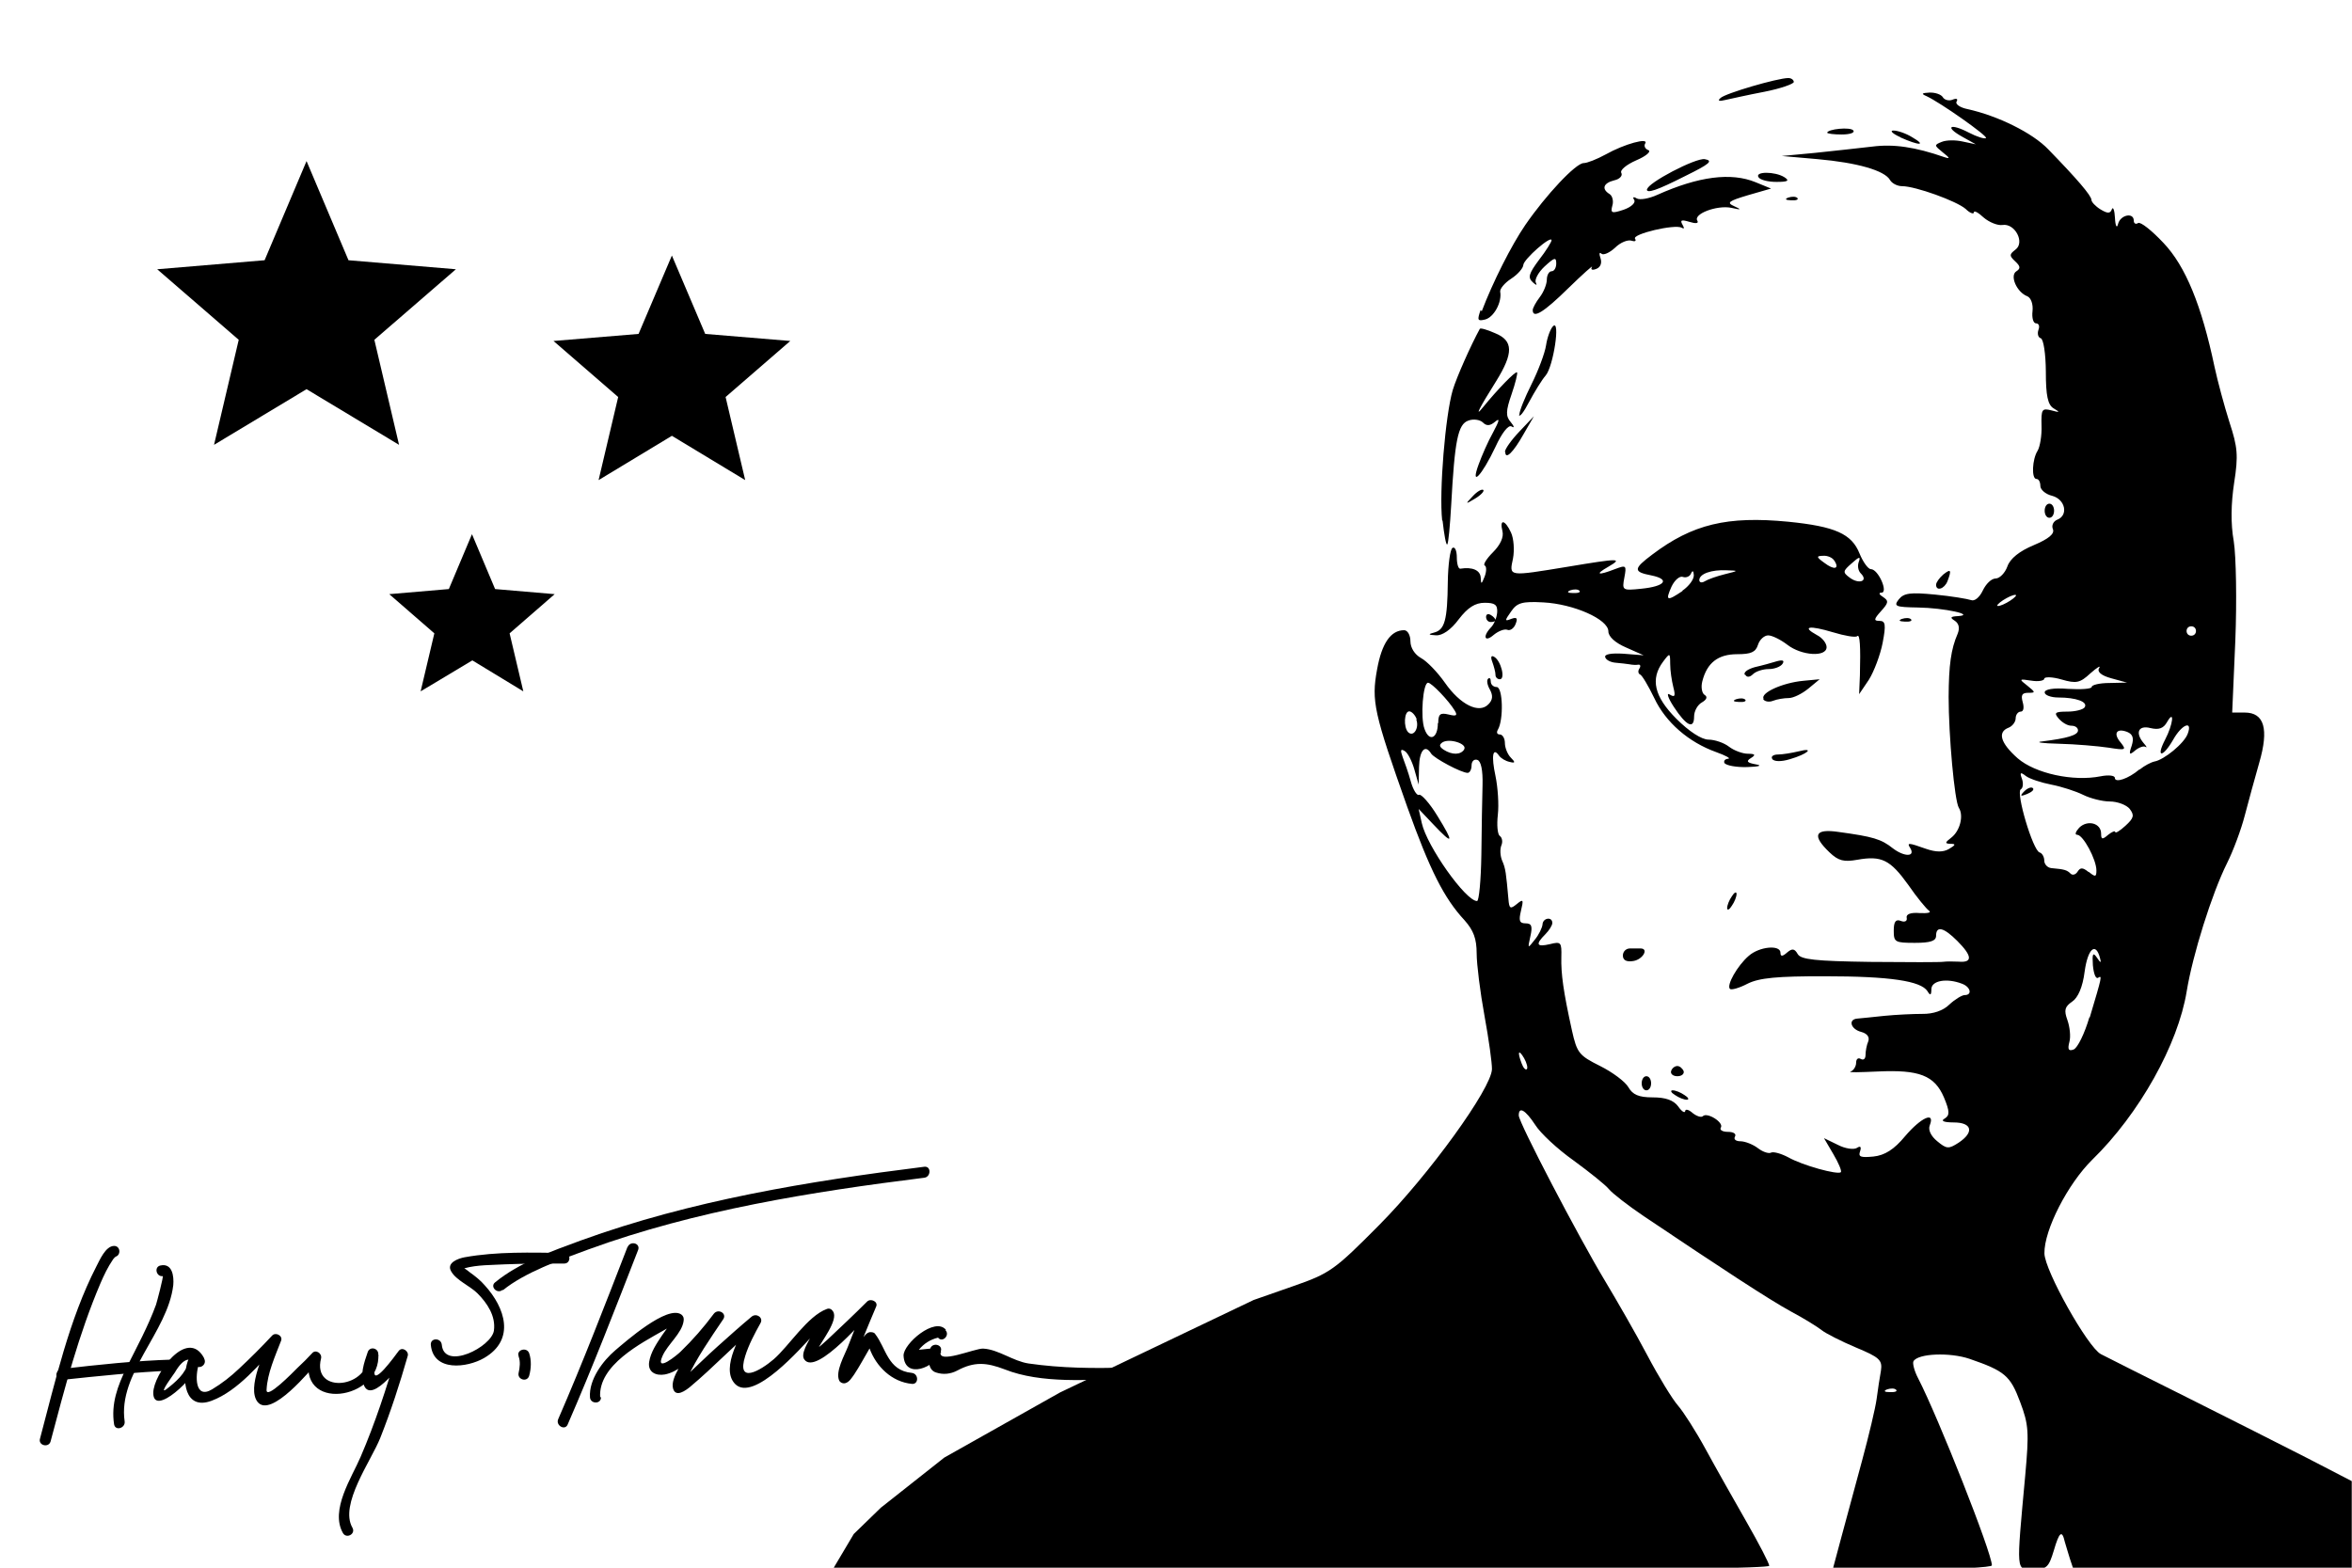 <?xml version="1.0" encoding="UTF-8"?>
<svg width="1020" height="680" version="1.1" viewBox="-3 -2 6 4" xmlns="http://www.w3.org/2000/svg" zoomAndPan="magnify">
 <path d="m-0.879 2.01 0.057-0.096 0.069-0.067 0.162-0.128 0.295-0.166 0.494-0.236 0.1-0.035c0.095-0.033 0.106-0.041 0.221-0.157 0.126-0.127 0.286-0.348 0.287-0.397 3.804e-4 -0.015-0.008-0.076-0.019-0.136-0.011-0.06-0.02-0.132-0.02-0.159-2.859e-5 -0.038-0.008-0.059-0.031-0.085-0.052-0.056-0.088-0.127-0.146-0.289-0.085-0.24-0.092-0.27-0.077-0.351 0.012-0.067 0.035-0.1 0.069-0.1 0.009 0 0.016 0.013 0.016 0.028 0 0.017 0.011 0.034 0.027 0.043 0.015 0.008 0.042 0.036 0.061 0.063 0.039 0.056 0.087 0.08 0.111 0.055 0.011-0.011 0.012-0.022 0.004-0.037-0.007-0.012-0.009-0.024-0.005-0.028 0.004-0.004 0.007-8.0371e-4 0.007 0.007 0 0.008 0.007 0.014 0.015 0.014 0.016 0 0.018 0.084 0.003 0.109-0.004 0.007-0.002 0.012 0.005 0.012s0.013 0.01 0.013 0.022 0.007 0.029 0.015 0.037c0.012 0.012 0.012 0.015-0.003 0.011-0.01-0.002-0.022-0.009-0.027-0.016-0.016-0.023-0.02 9.5075e-4 -0.009 0.052 0.006 0.029 0.009 0.073 0.006 0.099-0.003 0.026-7.704e-4 0.05 0.005 0.054 0.006 0.004 0.008 0.015 0.004 0.024-0.004 0.01-0.003 0.027 0.002 0.039 0.009 0.02 0.01 0.032 0.016 0.098 0.002 0.025 0.005 0.026 0.021 0.013 0.017-0.014 0.018-0.012 0.011 0.017-0.006 0.025-0.004 0.032 0.012 0.032 0.015 0 0.018 0.007 0.012 0.033-0.007 0.032-0.007 0.032 0.011 0.009 0.011-0.013 0.019-0.031 0.02-0.039 4.374e-4 -0.017 0.025-0.021 0.025-0.004 0 0.006-0.008 0.019-0.018 0.029-0.026 0.026-0.022 0.033 0.012 0.025 0.028-0.007 0.03-0.005 0.029 0.033-0.001 0.043 0.005 0.087 0.027 0.187 0.013 0.058 0.018 0.064 0.072 0.091 0.032 0.016 0.064 0.04 0.072 0.054 0.011 0.019 0.026 0.026 0.062 0.026 0.033 0 0.053 0.007 0.065 0.023 0.009 0.013 0.017 0.018 0.018 0.012 2.14e-4 -0.006 0.009-0.004 0.019 0.005 0.01 0.008 0.022 0.012 0.026 0.008 0.011-0.011 0.054 0.016 0.046 0.029-0.004 0.006 0.004 0.011 0.018 0.011 0.014 0 0.022 0.005 0.018 0.012-0.004 0.007 0.002 0.012 0.014 0.012 0.012 2.094e-4 0.032 0.008 0.045 0.018 0.013 0.01 0.028 0.014 0.033 0.011 0.006-0.003 0.025 0.002 0.044 0.012 0.037 0.021 0.126 0.045 0.134 0.038 0.003-0.003-0.006-0.024-0.019-0.046l-0.024-0.041 0.035 0.017c0.019 0.01 0.041 0.013 0.049 0.008 0.009-0.006 0.012-0.003 0.008 0.009-0.005 0.014 0.002 0.016 0.034 0.013 0.029-0.003 0.053-0.018 0.081-0.052 0.041-0.048 0.077-0.064 0.063-0.028-0.005 0.012 0.003 0.028 0.019 0.041 0.024 0.02 0.029 0.02 0.054 0.004 0.041-0.027 0.035-0.052-0.012-0.052-0.026-1.189e-4 -0.034-0.004-0.023-0.01 0.013-0.008 0.013-0.018-0.002-0.054-0.024-0.056-0.063-0.071-0.169-0.066-0.046 0.002-0.077 0.003-0.069 2.37e-5 0.007-0.002 0.014-0.013 0.014-0.022 0-0.01 0.005-0.014 0.012-0.01 0.007 0.004 0.012-5.612e-4 0.012-0.01 0-0.01 0.003-0.026 0.007-0.035 0.004-0.011-0.003-0.02-0.018-0.024-0.027-0.007-0.034-0.032-0.01-0.034 0.008-5.2313e-4 0.04-0.004 0.069-0.007 0.03-0.003 0.074-0.005 0.097-0.005 0.027 4.5178e-4 0.053-0.008 0.069-0.024 0.014-0.013 0.032-0.024 0.039-0.024 0.02 0 0.015-0.021-0.007-0.029-0.039-0.015-0.078-0.008-0.078 0.014-1.378e-4 0.016-0.003 0.017-0.01 0.005-0.017-0.026-0.095-0.038-0.262-0.038-0.121-2.1877e-4 -0.167 0.004-0.197 0.019-0.021 0.011-0.042 0.017-0.045 0.013-0.009-0.009 0.019-0.059 0.048-0.084 0.027-0.024 0.081-0.029 0.081-0.008 0 0.01 0.005 0.01 0.017-6.6579e-4 0.013-0.011 0.019-0.01 0.027 0.004 0.008 0.014 0.045 0.018 0.185 0.02 0.096 0.001 0.181 0.001 0.187-3.1863e-4 0.007-0.001 0.024-0.001 0.039-2.7108e-4 0.036 0.003 0.034-0.015-0.004-0.053-0.035-0.035-0.054-0.039-0.054-0.013 0 0.013-0.014 0.018-0.054 0.018-0.051 0-0.054-0.002-0.054-0.031 0-0.023 0.005-0.03 0.018-0.025 0.01 0.004 0.017 7.086e-4 0.015-0.008-0.002-0.009 0.01-0.014 0.033-0.012 0.02 0.001 0.031-0.001 0.024-0.006-0.007-0.005-0.031-0.034-0.053-0.066-0.046-0.064-0.068-0.075-0.13-0.064-0.034 0.006-0.048 0.003-0.071-0.019-0.045-0.043-0.038-0.061 0.023-0.052 0.088 0.012 0.109 0.018 0.139 0.042 0.029 0.022 0.058 0.022 0.044-0.001-0.009-0.014-0.005-0.014 0.04 0.002 0.026 0.009 0.044 0.009 0.059 3.7095e-4 0.017-0.01 0.018-0.013 0.004-0.013-0.015-6.3251e-4 -0.015-0.003 0.002-0.016 0.022-0.017 0.032-0.056 0.019-0.076-0.011-0.018-0.026-0.184-0.026-0.283 4.137e-4 -0.081 0.006-0.122 0.023-0.161 0.006-0.015 0.003-0.026-0.007-0.033-0.013-0.008-0.012-0.011 0.007-0.012 0.048-0.003-0.034-0.021-0.101-0.022-0.058-0.001-0.063-0.003-0.049-0.021 0.013-0.016 0.03-0.018 0.092-0.012 0.042 0.004 0.083 0.011 0.092 0.014 0.009 0.004 0.022-0.007 0.03-0.024 0.008-0.017 0.022-0.031 0.033-0.031 0.01 0 0.024-0.014 0.03-0.031 0.007-0.02 0.031-0.039 0.067-0.054 0.038-0.016 0.054-0.029 0.049-0.041-0.004-0.009 0.001-0.02 0.011-0.024 0.029-0.011 0.021-0.052-0.013-0.061-0.017-0.004-0.03-0.016-0.03-0.025 0-0.01-0.004-0.018-0.01-0.018-0.013 0-0.011-0.05 0.003-0.072 0.006-0.01 0.011-0.039 0.01-0.064-0.001-0.042 0.001-0.045 0.025-0.039 0.022 0.006 0.023 0.005 0.006-0.005-0.015-0.009-0.02-0.032-0.02-0.094-2.568e-4 -0.045-0.006-0.083-0.013-0.085-0.007-0.002-0.009-0.012-0.006-0.021 0.004-0.01 0.001-0.017-0.006-0.017s-0.011-0.014-0.009-0.031c2e-3 -0.018-0.004-0.034-0.013-0.038-0.027-0.01-0.046-0.053-0.028-0.064 0.011-0.007 0.01-0.013-0.003-0.025-0.016-0.015-0.015-0.018 3.52e-4 -0.03 0.025-0.018-0.001-0.068-0.033-0.063-0.012 0.002-0.034-0.007-0.048-0.019-0.014-0.013-0.025-0.019-0.025-0.013 0 0.005-0.01 0.002-0.021-0.009-0.023-0.02-0.128-0.058-0.162-0.058-0.012 0-0.026-0.007-0.031-0.016-0.014-0.024-0.083-0.044-0.185-0.053l-0.091-0.008 0.085-0.008c0.047-0.005 0.112-0.012 0.146-0.016 0.054-0.007 0.109 8.407e-4 0.184 0.027 0.015 0.005 0.014 0.002-0.004-0.012-0.022-0.018-0.023-0.019-3e-3 -0.027 0.012-0.005 0.036-0.005 0.054-8.247e-4l0.033 0.007-0.034-0.019c-0.047-0.026-0.032-0.036 0.016-0.011 0.021 0.011 0.041 0.017 0.044 0.014 0.005-0.005-0.117-0.091-0.152-0.107-0.014-0.006-0.012-0.008 0.008-0.009 0.015-4.661e-4 0.03 0.005 0.034 0.012 0.004 0.007 0.016 0.01 0.025 0.006 0.01-0.004 0.014-0.002 0.01 0.005-0.004 0.006 0.008 0.015 0.027 0.019 0.078 0.017 0.167 0.061 0.207 0.103 0.072 0.074 0.11 0.118 0.11 0.129 0 0.005 0.01 0.016 0.023 0.024 0.018 0.011 0.025 0.011 0.029-1.188e-4 0.003-0.008 7e-3 0.002 0.008 0.022 0.001 0.021 0.005 0.028 0.008 0.015 0.006-0.023 0.04-0.03 0.04-0.008 0 0.007 0.005 0.01 0.011 0.006 0.006-0.004 0.035 0.019 0.065 0.051 0.056 0.059 0.097 0.159 0.13 0.316 0.008 0.037 0.025 0.1 0.038 0.141 0.021 0.064 0.023 0.085 0.012 0.155-0.008 0.053-0.009 0.104-9.54e-4 0.149 0.006 0.038 0.008 0.152 0.004 0.253l-0.008 0.184h0.032c0.05 0 0.062 0.042 0.037 0.128-0.011 0.039-0.028 0.1-0.037 0.135-0.009 0.035-0.029 0.089-0.045 0.121-0.039 0.078-0.088 0.235-0.103 0.327-0.022 0.136-0.121 0.313-0.241 0.43-0.062 0.061-0.123 0.179-0.122 0.239 7.181e-4 0.044 0.111 0.24 0.144 0.257 0.017 0.009 0.117 0.059 0.223 0.112 0.106 0.053 0.244 0.123 0.305 0.154l0.112 0.058v0.225h-0.71l-0.009-0.027c-0.005-0.015-0.01-0.034-0.013-0.043-0.007-0.031-0.014-0.026-0.028 0.022-0.013 0.043-0.018 0.048-0.053 0.048-0.044 0-0.043 0.012-0.02-0.239 0.01-0.111 9e-3 -0.13-0.013-0.188-0.025-0.067-0.039-0.079-0.129-0.11-0.05-0.017-0.131-0.014-0.143 0.006-0.003 0.005 0.002 0.025 0.012 0.044 0.051 0.099 0.188 0.445 0.188 0.477 0 0.005-0.092 0.01-0.203 0.01h-0.203l0.022-0.082c0.012-0.045 0.036-0.133 0.053-0.196 0.017-0.063 0.034-0.134 0.037-0.157 0.003-0.023 0.008-0.056 0.011-0.072 0.004-0.027-0.004-0.034-0.064-0.059-0.038-0.016-0.077-0.036-0.087-0.044-0.01-0.008-0.045-0.03-0.079-0.048-0.055-0.03-0.18-0.112-0.375-0.243-0.04-0.027-0.08-0.058-0.089-0.069-0.009-0.011-0.049-0.043-0.09-0.073-0.041-0.029-0.085-0.07-0.098-0.091-0.025-0.038-0.042-0.048-0.042-0.024 0 0.018 0.152 0.309 0.22 0.422 0.03 0.05 0.079 0.135 0.108 0.19 0.029 0.055 0.064 0.112 0.078 0.128 0.014 0.016 0.046 0.066 0.071 0.112 0.025 0.046 0.072 0.129 0.104 0.185 0.032 0.056 0.058 0.106 0.058 0.112s-0.296 0.01-0.658 0.01h-0.658zm2.716-0.464c-0.004-0.004-0.014-0.004-0.023-9.541e-4 -0.01 0.004-0.007 0.007 0.007 0.007 0.013 5.232e-4 0.02-0.002 0.016-0.006zm-0.949-0.846c-0.014-0.024-0.018-0.017-0.006 0.014 0.004 0.011 0.01 0.017 0.013 0.014s-1.142e-4 -0.016-0.007-0.028zm1.443-0.104c0.032-0.107 0.032-0.108 0.021-0.101-0.006 0.003-0.011-0.011-0.013-0.032-0.002-0.03 1.332e-4 -0.034 0.01-0.02 0.01 0.015 0.012 0.015 0.008 7.514e-4 -0.011-0.041-0.031-0.023-0.039 0.035-0.005 0.04-0.017 0.067-0.032 0.077-0.019 0.013-0.021 0.022-0.012 0.047 0.006 0.017 0.009 0.042 0.005 0.056-0.005 0.019-0.002 0.024 0.011 0.019 0.01-0.004 0.028-0.041 0.04-0.082zm-1.552-0.416c7.323e-4 -0.065 0.002-0.144 0.003-0.177 0.001-0.038-0.004-0.061-0.013-0.064-0.008-0.003-0.015 0.003-0.015 0.014 0 0.011-0.005 0.019-0.01 0.019-0.016 0-0.085-0.037-0.093-0.049-0.015-0.025-0.03-0.009-0.031 0.034l-0.001 0.045-0.011-0.039c-0.006-0.021-0.017-0.043-0.025-0.047-0.01-0.006-0.011-0.002-0.005 0.015 0.005 0.013 0.015 0.041 0.021 0.063 0.006 0.022 0.016 0.037 0.021 0.034 0.005-0.003 0.027 0.021 0.047 0.054 0.043 0.07 0.041 0.076-0.011 0.021l-0.037-0.039 0.008 0.036c0.013 0.059 0.112 0.199 0.141 0.199 0.005 0 0.01-0.053 0.011-0.118zm1.55 0.045c0.016 0.013 0.019 0.013 0.019-0.004 0-0.028-0.034-0.091-0.049-0.091-0.007 0-0.004-0.008 0.005-0.018 0.021-0.021 0.056-0.012 0.056 0.015 0 0.015 0.003 0.016 0.018 0.003 0.01-0.008 0.018-0.011 0.018-0.007s0.012-0.003 0.026-0.016c0.022-0.02 0.023-0.027 0.011-0.043-0.008-0.01-0.031-0.019-0.051-0.019-0.019 0-0.05-0.008-0.068-0.017-0.018-0.009-0.055-0.021-0.081-0.026-0.026-0.005-0.056-0.015-0.065-0.022-0.014-0.011-0.016-0.009-0.01 0.007 0.004 0.011 0.003 0.024-0.003 0.027-0.013 0.008 0.031 0.156 0.048 0.161 0.007 0.002 0.012 0.012 0.012 0.021 0 0.009 0.008 0.018 0.018 0.019 0.034 0.003 0.04 0.005 0.049 0.014 0.005 0.005 0.013 0.003 0.018-0.005 0.007-0.011 0.013-0.011 0.028 0.001zm-0.165-0.206c0.008-0.008 0.018-0.012 0.022-0.008 0.004 0.004-0.003 0.01-0.015 0.015-0.017 0.007-0.019 0.005-0.007-0.007zm0.295-0.056c0.011-0.009 0.028-0.018 0.037-0.02 0.024-0.004 0.076-0.046 0.085-0.071 0.013-0.035-0.015-0.024-0.037 0.015-0.027 0.047-0.045 0.047-0.021 6.7054e-4 0.021-0.04 0.025-0.08 0.005-0.045-0.009 0.016-0.021 0.02-0.042 0.015-0.031-0.008-0.04 0.012-0.017 0.039 0.007 0.008 0.009 0.012 0.004 0.009-0.004-0.003-0.016 8.699e-4 -0.026 0.009-0.015 0.013-0.017 0.011-0.009-0.012 0.006-0.019 0.003-0.029-0.011-0.035-0.028-0.011-0.037 0.004-0.017 0.027 0.015 0.019 0.013 0.02-0.031 0.013-0.027-0.004-0.084-0.009-0.127-0.01-0.043-0.001-0.062-0.004-0.042-0.006 0.064-0.008 0.091-0.016 0.091-0.028 0-0.007-0.007-0.012-0.017-0.012s-0.023-0.008-0.032-0.018c-0.013-0.015-0.01-0.018 0.022-0.018 0.02 0 0.04-0.005 0.044-0.011 0.009-0.014-0.022-0.025-0.067-0.025-0.019 0-0.035-0.006-0.035-0.013 0-0.008 0.022-0.012 0.06-0.009 0.033 0.002 0.06 1.0938e-4 0.06-0.005 0-0.005 0.02-0.01 0.045-0.01l0.045-0.001-0.04-0.011c-0.026-0.007-0.037-0.017-0.031-0.026 0.005-0.008-0.005-0.002-0.022 0.013-0.027 0.025-0.036 0.027-0.074 0.016-0.024-0.007-0.044-0.007-0.044-0.002s-0.015 0.008-0.033 0.005c-0.032-0.005-0.032-0.004-0.01 0.013 0.021 0.017 0.021 0.018 0.002 0.018-0.016 0-0.019 0.006-0.014 0.024 0.004 0.014 0.002 0.024-0.005 0.024-0.007 0-0.013 0.008-0.013 0.017 0 0.009-0.008 0.02-0.018 0.024-0.029 0.011-0.021 0.039 0.023 0.078 0.045 0.039 0.142 0.06 0.212 0.046 0.02-0.004 0.036-0.002 0.036 0.004 0 0.014 0.035 0.002 0.062-0.021zm-1.724-0.051c0.009-0.014-0.037-0.029-0.055-0.018-0.009 0.006-0.009 0.011 0.003 0.019 0.022 0.014 0.043 0.013 0.052-4.5661e-4zm-0.066-0.067c0-0.023 0.005-0.027 0.026-0.022 0.02 0.005 0.024 0.003 0.016-0.01-0.015-0.025-0.059-0.071-0.068-0.071-0.013-3.4717e-4 -0.02 0.089-0.009 0.118 0.012 0.034 0.034 0.024 0.034-0.015zm-0.055-0.01c-0.004-0.011-0.013-0.02-0.019-0.02-0.013 0-0.015 0.04-0.003 0.053 0.014 0.014 0.029-0.011 0.021-0.032zm1.988-0.225c-1.83e-5 -0.007-0.005-0.012-0.012-0.012-0.007 1.796e-5 -0.012 0.005-0.012 0.012 1.84e-5 0.007 0.005 0.012 0.012 0.012 0.007-1.851e-5 0.012-0.005 0.012-0.012zm-0.459-0.091c0-0.003-0.011-2.1878e-4 -0.024 0.007-0.013 0.007-0.024 0.016-0.024 0.019 0 0.003 0.011 2.1869e-4 0.024-0.007 0.013-0.007 0.024-0.016 0.024-0.019zm-0.87 1.275c-0.01-0.006-0.013-0.012-0.006-0.012 0.007 0 0.02 0.005 0.03 0.012 0.01 0.006 0.013 0.012 0.006 0.012-0.007 0-0.02-0.005-0.03-0.012zm-0.085-0.03c0-0.01 0.005-0.018 0.012-0.018 0.007 0 0.012 0.008 0.012 0.018 0 0.01-0.005 0.018-0.012 0.018s-0.012-0.008-0.012-0.018zm0.075-0.031c0.002-0.007 0.009-0.013 0.016-0.013 0.006 0 0.013 0.006 0.016 0.013 0.002 0.007-0.005 0.013-0.016 0.013-0.011 0-0.018-0.006-0.016-0.013zm-0.123-0.295c0-0.01 0.008-0.018 0.018-0.018h0.027c0.022 0 0.006 0.028-0.018 0.032-0.018 0.003-0.027-0.002-0.027-0.014zm0.266-0.121c0-0.007 0.005-0.02 0.012-0.03 0.006-0.01 0.012-0.013 0.012-0.006 0 0.007-0.005 0.02-0.012 0.03-0.006 0.01-0.012 0.013-0.012 0.006zm-0.006-0.368c-0.004-0.007-3.471e-4 -0.012 0.008-0.013 0.009-2.8535e-4 -0.005-0.008-0.03-0.017-0.07-0.025-0.129-0.076-0.158-0.138-0.015-0.031-0.031-0.058-0.036-0.06-0.005-0.002-0.006-0.009-0.002-0.015 0.004-0.006 0.003-0.011-0.003-0.01-0.005 9.5076e-4 -0.015 5.0886e-4 -0.022-9.8471e-4 -0.007-0.001-0.022-0.003-0.035-0.004-0.013-9.5075e-4 -0.025-0.007-0.027-0.014-0.003-0.008 0.016-0.011 0.047-0.009l0.051 0.004-0.045-0.02c-0.028-0.012-0.045-0.028-0.045-0.041 0-0.031-0.089-0.07-0.166-0.074-0.054-0.003-0.067 0.001-0.082 0.023-0.017 0.024-0.017 0.026 3.948e-4 0.019 0.014-0.005 0.017-0.002 0.011 0.013-0.004 0.011-0.014 0.018-0.021 0.015-0.007-0.003-0.023 0.003-0.035 0.013-0.023 0.02-0.029 0.004-0.007-0.019 0.008-0.008 0.015-0.025 0.016-0.039 0.001-0.019-0.006-0.024-0.032-0.024-0.024 0-0.043 0.012-0.066 0.042-0.02 0.027-0.042 0.042-0.058 0.041-0.02-0.001-0.021-0.003-0.005-0.007 0.027-0.007 0.034-0.031 0.035-0.129 6.6572e-4 -0.044 0.006-0.084 0.012-0.087 0.006-0.004 0.011 0.007 0.011 0.024 0 0.017 0.004 0.03 0.009 0.029 0.031-0.005 0.051 0.004 0.052 0.023 7.228e-4 0.018 0.002 0.017 0.01-0.003 0.005-0.013 0.005-0.026 3.137e-4 -0.028-0.005-0.002 0.004-0.017 0.021-0.034 0.019-0.019 0.028-0.039 0.024-0.054-0.008-0.032 0.007-0.029 0.022 0.004 0.007 0.015 0.009 0.045 0.005 0.066-0.01 0.047-0.013 0.046 0.14 0.021 0.132-0.022 0.141-0.022 0.103 1.664e-4 -0.035 0.02-0.027 0.023 0.017 0.006 0.029-0.011 0.03-0.01 0.024 0.022-0.006 0.032-0.005 0.033 0.043 0.028 0.061-0.006 0.075-0.024 0.026-0.034-0.047-0.009-0.046-0.017 2e-3 -0.053 0.103-0.078 0.192-0.099 0.347-0.084 0.12 0.012 0.162 0.031 0.182 0.081 0.009 0.022 0.022 0.04 0.029 0.04 0.019 1.3781e-4 0.045 0.06 0.027 0.06-8e-3 1.0938e-4 -0.006 0.005 0.004 0.011 0.015 0.01 0.014 0.015-0.005 0.036-0.019 0.021-0.019 0.025-0.004 0.025 0.015 0 0.017 0.009 0.008 0.056-0.006 0.031-0.022 0.073-0.035 0.094l-0.025 0.037 0.002-0.048c0.002-0.074-9.4e-6 -0.107-0.007-0.1-0.004 0.004-0.032-8.6505e-4 -0.062-0.01-0.06-0.018-0.081-0.015-0.041 0.007 0.014 0.007 0.025 0.021 0.025 0.031 0 0.026-0.064 0.022-0.1-0.006-0.017-0.013-0.039-0.024-0.049-0.024-0.01 0-0.022 0.011-0.026 0.024-0.006 0.019-0.018 0.024-0.053 0.024-0.049 0-0.077 0.022-0.089 0.069-0.004 0.015-9.896e-4 0.031 0.006 0.035 0.008 0.005 0.005 0.012-0.007 0.019-0.011 0.006-0.02 0.022-0.02 0.036 0 0.034-0.02 0.024-0.052-0.025-0.015-0.023-0.019-0.037-0.01-0.031 0.013 0.008 0.015 0.004 0.009-0.019-0.004-0.016-0.008-0.042-0.008-0.059-1.772e-4 -0.029-7.622e-4 -0.029-0.018-0.006-0.033 0.044-0.023 0.089 0.034 0.146 0.032 0.032 0.064 0.053 0.082 0.053 0.016 2.0925e-4 0.039 0.008 0.052 0.018 0.013 0.01 0.035 0.018 0.048 0.018 0.019 1.4267e-4 0.021 0.003 0.008 0.011-0.013 0.008-0.01 0.012 0.012 0.016 0.018 0.003 0.01 0.006-0.021 0.007-0.028 9.0386e-4 -0.054-0.004-0.058-0.01zm-0.108-0.442c0.016-0.011 0.029-0.028 0.029-0.039-5.516e-4 -0.011-0.003-0.014-0.007-0.005-0.003 0.008-0.013 0.012-0.021 0.009-0.008-0.003-0.021 0.008-0.029 0.025-0.016 0.036-0.012 0.038 0.028 0.011zm-0.263 1.2847e-4c-0.004-0.004-0.014-0.004-0.023-9.5399e-4 -0.01 0.004-0.007 0.007 0.007 0.007 0.013 5.2315e-4 0.02-0.002 0.016-0.006zm0.371-0.042c0.036-0.009 0.036-0.009 0.005-0.01-0.039-0.002-0.07 0.009-0.07 0.025 0 0.006 0.006 0.008 0.014 0.003 0.008-0.005 0.031-0.013 0.051-0.018zm0.347-0.002c-0.007-0.007-0.009-0.02-0.005-0.03 0.005-0.014 8.133e-4 -0.013-0.018 0.004-0.023 0.02-0.024 0.023-0.005 0.037 0.023 0.017 0.047 0.009 0.029-0.01zm-0.068-0.033c-0.004-0.007-0.017-0.013-0.028-0.012-0.018 3.328e-4 -0.018 0.003 0.003 0.018 0.025 0.019 0.039 0.016 0.026-0.005zm-0.158 0.506c-0.004-0.006 0.003-0.011 0.015-0.011 0.012-9.511e-5 0.035-0.004 0.052-0.008 0.043-0.011 0.023 0.007-0.022 0.02-0.023 0.007-0.04 0.006-0.045-3.7094e-4zm-0.092-0.152c0.009-0.003 0.019-0.003 0.023 9.5075e-4 0.004 0.004-0.003 0.007-0.016 0.006-0.014-5.8019e-4 -0.017-0.003-0.007-0.007zm0.07-0.001c-0.009-0.015 0.048-0.041 0.101-0.046l0.042-0.004-0.029 0.024c-0.016 0.013-0.038 0.024-0.05 0.024-0.012 0-0.03 0.003-0.04 0.007-0.01 0.004-0.021 0.002-0.025-0.004zm-0.684-0.062c0-0.006-0.004-0.021-0.008-0.032-0.005-0.013-0.003-0.018 0.005-0.013 0.017 0.01 0.029 0.057 0.014 0.057-0.006 0-0.011-0.005-0.011-0.011zm0.636 0.001c-0.004-0.007 0.008-0.015 0.026-0.02 0.018-0.004 0.043-0.011 0.056-0.015 0.015-0.004 0.02-0.002 0.014 0.007-0.005 0.007-0.02 0.013-0.035 0.013s-0.033 0.006-0.04 0.013c-0.008 0.008-0.016 0.009-0.02 0.001zm-0.66-0.148c0-0.007 0.005-0.009 0.012-0.005 0.007 0.004 0.012 0.01 0.012 0.013 0 0.003-0.005 0.005-0.012 0.005-0.007 0-0.012-0.006-0.012-0.013zm1.061 0.005c0.009-0.003 0.019-0.003 0.023 9.5399e-4 0.004 0.004-0.003 0.007-0.016 0.006-0.014-5.8024e-4 -0.017-0.003-0.007-0.007zm0.087-0.087c0-0.006 0.008-0.017 0.018-0.026 0.02-0.016 0.022-0.012 0.011 0.017-0.008 0.02-0.029 0.026-0.029 0.009zm-1.26-0.164c-0.008-0.074 0.008-0.268 0.027-0.333 0.01-0.033 0.046-0.114 0.069-0.156 0.001-0.003 0.019 0.002 0.039 0.011 0.047 0.019 0.047 0.051 0.003 0.122-0.044 0.07-0.057 0.096-0.033 0.066 0.035-0.043 0.082-0.092 0.086-0.088 0.002 0.002-0.004 0.027-0.014 0.056-0.015 0.043-0.015 0.056-0.002 0.071 0.009 0.011 0.01 0.016 0.002 0.011-0.008-0.005-0.025 0.017-0.041 0.052-0.035 0.074-0.065 0.105-0.043 0.045 0.008-0.022 0.024-0.059 0.037-0.082 0.016-0.03 0.018-0.038 0.005-0.027-0.013 0.011-0.022 0.011-0.031 0.002-0.007-0.007-0.024-0.01-0.037-0.005-0.027 0.009-0.035 0.051-0.044 0.216-0.003 0.052-0.007 0.097-0.01 0.1-0.003 0.003-0.008-0.025-0.012-0.061zm1.537-0.025c0-0.01 0.005-0.018 0.012-0.018 0.007 0 0.012 0.008 0.012 0.018 0 0.01-0.005 0.018-0.012 0.018-0.007 0-0.012-0.008-0.012-0.018zm-1.459-0.037c0.011-0.012 0.023-0.019 0.027-0.016 0.003 0.003-0.006 0.013-0.021 0.022-0.025 0.015-0.026 0.015-0.006-0.006zm0.082-0.113c0-0.007 0.016-0.03 0.037-0.052l0.037-0.039-0.026 0.045c-0.027 0.048-0.047 0.067-0.047 0.046zm0.037-0.095c-2.901e-4 -0.009 0.014-0.044 0.031-0.078 0.017-0.034 0.034-0.079 0.037-0.099 0.003-0.02 0.011-0.042 0.018-0.049 0.019-0.018 7.418e-4 0.103-0.019 0.126-0.009 0.01-0.028 0.041-0.042 0.067-0.014 0.027-0.025 0.041-0.026 0.033zm-0.096-0.264c0.028-0.074 0.076-0.169 0.111-0.22 0.053-0.077 0.129-0.158 0.149-0.158 0.009 0 0.034-0.01 0.056-0.022 0.048-0.027 0.111-0.044 0.101-0.028-0.004 0.006-2.996e-4 0.014 0.008 0.017 0.008 0.003-0.005 0.015-0.031 0.026-0.025 0.011-0.042 0.025-0.038 0.032 0.004 0.007-0.004 0.016-0.018 0.019-0.028 0.007-0.033 0.022-0.012 0.035 0.007 0.004 0.011 0.018 0.007 0.03-0.005 0.019-0.001 0.02 0.029 0.01 0.02-0.007 0.031-0.018 0.027-0.025-0.005-0.007-0.002-0.009 0.006-0.004 0.008 0.005 0.032 5.706e-4 0.053-0.009 0.105-0.047 0.188-0.058 0.251-0.032l0.039 0.016-0.059 0.017c-0.05 0.015-0.055 0.019-0.035 0.028 0.02 0.009 0.018 0.01-0.008 0.004-0.037-0.007-0.097 0.016-0.086 0.033 0.004 7e-3 -0.004 0.008-0.02 0.003-0.02-0.006-0.025-0.005-0.018 0.007 0.005 0.009 0.005 0.012-0.002 0.008-0.017-0.01-0.127 0.016-0.119 0.028 0.004 0.006-5.04e-4 0.008-0.009 0.005-0.009-0.003-0.028 0.004-0.042 0.018-0.014 0.013-0.03 0.02-0.035 0.015-0.005-0.005-0.006 7.276e-4 -0.002 0.012 0.004 0.012-1.047e-4 0.023-0.011 0.027-0.01 0.004-0.015 0.002-0.011-0.005 0.004-0.006-0.023 0.018-0.06 0.054-0.063 0.062-0.091 0.079-0.091 0.056 0-0.005 0.008-0.02 0.018-0.033 0.01-0.013 0.018-0.033 0.018-0.045 2.094e-4 -0.012 0.006-0.021 0.012-0.021 0.007 0 0.012-0.009 0.012-0.02 0-0.017-0.005-0.015-0.03 0.008-0.016 0.015-0.026 0.034-0.022 0.041 0.004 0.008 8.659e-4 0.007-0.008-0.001-0.013-0.012-0.01-0.022 0.016-0.057 0.018-0.023 0.032-0.046 0.032-0.05 0-0.014-0.071 0.048-0.072 0.063-3.662e-4 0.008-0.014 0.024-0.031 0.035-0.017 0.011-0.029 0.026-0.028 0.033 0.005 0.027-0.016 0.065-0.038 0.071-0.02 0.005-0.021 0.002-0.012-0.024zm0.782-0.29c0.009-0.003 0.019-0.003 0.023 9.539e-4 0.004 0.004-0.003 0.007-0.016 0.006-0.014-5.801e-4 -0.017-0.003-0.007-0.007zm-0.36-0.021c0-0.016 0.124-0.081 0.147-0.077 0.022 0.004 0.013 0.012-0.05 0.043-0.073 0.037-0.098 0.045-0.098 0.034zm0.284-0.031c-0.01-0.015 0.042-0.015 0.066 0 0.014 0.009 0.009 0.012-0.02 0.012-0.021 1.047e-4 -0.042-0.005-0.046-0.012zm0.362-0.102c-0.02-0.009-0.028-0.017-0.018-0.017 0.01-3.043e-4 0.032 0.007 0.048 0.017 0.038 0.022 0.018 0.022-0.03 4.33e-4zm-0.187-0.011c0-0.01 0.061-0.016 0.067-0.006 0.004 0.006-0.01 0.01-0.03 0.01s-0.037-0.002-0.037-0.005zm-0.272-0.089c0.012-0.012 0.146-0.051 0.173-0.051 0.008 0 0.014 0.005 0.014 0.01s-0.034 0.017-0.075 0.025c-0.042 0.008-0.086 0.018-0.1 0.021-0.016 4e-3 -0.02 0.002-0.012-0.005z" stroke-width=".012"/>
 <g stroke-width=".016">
  <path d="m-2.709 1.179c-0.022 3.616e-4 -0.037 0.037-0.045 0.052-0.07 0.136-0.105 0.294-0.144 0.44-0.005 0.017 0.022 0.024 0.027 0.007 0.036-0.136 0.072-0.274 0.127-0.403 0.009-0.021 0.019-0.042 0.032-0.061 0.005-0.008 0.011-0.007 0.003-0.007 0.018-2.988e-4 0.018-0.028-1.56e-5 -0.028z"/>
  <path d="m-2.585 1.256c0.003-6.449e-4 -0.015 0.067-0.017 0.073-0.02 0.055-0.049 0.108-0.075 0.16-0.023 0.047-0.04 0.093-0.032 0.145 0.003 0.018 0.029 0.01 0.027-0.007-0.018-0.123 0.11-0.228 0.124-0.348 0.002-0.022-0.002-0.057-0.033-0.05-0.017 0.004-0.01 0.03 0.007 0.027z"/>
  <path d="m-2.843 1.521c0.094-0.01 0.189-0.02 0.283-0.024 0.018-5.977e-4 0.018-0.028 0-0.028-0.095 0.003-0.189 0.013-0.283 0.024-0.017 0.002-0.018 0.029 0 0.028z"/>
  <path d="m-2.48 1.464c-0.043-0.077-0.129 0.043-0.129 0.09 0 0.064 0.11-0.042 0.115-0.074 0.003-0.017-0.021-0.024-0.027-0.007-0.016 0.048-0.008 0.127 0.061 0.101 0.067-0.025 0.125-0.096 0.172-0.148-0.008-0.004-0.015-0.009-0.023-0.013-0.014 0.036-0.06 0.128-0.032 0.164 0.034 0.043 0.136-0.082 0.157-0.106-0.008-0.004-0.015-0.009-0.023-0.013-0.038 0.148 0.183 0.115 0.174-0.004-0.001-0.015-0.022-0.019-0.027-0.004-0.009 0.026-0.021 0.06-0.009 0.086 0.021 0.047 0.101-0.065 0.106-0.07-0.008-0.004-0.015-0.009-0.023-0.013-0.026 0.089-0.055 0.178-0.092 0.264-0.022 0.052-0.079 0.136-0.045 0.195 0.009 0.015 0.033 0.002 0.024-0.014-0.034-0.059 0.048-0.171 0.071-0.229 0.027-0.068 0.05-0.139 0.07-0.209 0.004-0.012-0.014-0.025-0.023-0.013-0.009 0.012-0.07 0.097-0.061 0.047 0.002-0.012 0.006-0.025 0.01-0.036-0.009-0.001-0.018-0.002-0.027-0.004 0.007 0.088-0.144 0.106-0.12 0.012 0.003-0.013-0.014-0.024-0.023-0.013-0.012 0.013-0.024 0.025-0.037 0.037-0.012 0.012-0.081 0.083-0.079 0.056 0.002-0.042 0.022-0.086 0.037-0.125 0.005-0.013-0.014-0.023-0.023-0.013-0.027 0.029-0.055 0.057-0.084 0.084-0.021 0.02-0.044 0.038-0.069 0.053-0.045 0.027-0.043-0.037-0.034-0.063-0.009-0.002-0.018-0.005-0.027-0.007-0.005 0.029-0.034 0.053-0.056 0.07-0.021 0.015 0.021-0.041 0.022-0.043 0.022-0.038 0.041-0.04 0.051-0.021 0.009 0.016 0.032 0.002 0.024-0.014z"/>
  <path d="m-1.561 1.197c-0.084-0.001-0.171-0.004-0.254 0.011-0.016 0.003-0.047 0.014-0.034 0.036 0.013 0.023 0.048 0.037 0.067 0.056 0.025 0.025 0.047 0.058 0.042 0.095-0.006 0.042-0.127 0.103-0.133 0.036-0.002-0.018-0.029-0.018-0.028 0 0.006 0.07 0.093 0.059 0.136 0.034 0.081-0.047 0.053-0.129 0.002-0.185-0.011-0.013-0.025-0.024-0.039-0.034-0.007-0.006-0.015-0.011-0.023-0.016 0.009 0.006-0.01 0.011 0.01 0.006 0.033-0.009 0.069-0.008 0.103-0.01 0.05-0.002 0.101-0.002 0.151-0.002 0.018 2.831e-4 0.018-0.027 0-0.028z"/>
  <path d="m-1.677 1.461c0.005 0.013 0.003 0.029 0 0.042-0.004 0.017 0.022 0.025 0.027 0.007 0.005-0.018 0.006-0.039 0-0.057-0.006-0.017-0.033-0.009-0.027 0.007z"/>
  <path d="m-1.717 1.292c0.055-0.045 0.147-0.078 0.218-0.104 0.274-0.1 0.569-0.147 0.857-0.183 0.017-0.002 0.018-0.03 0-0.028-0.296 0.037-0.595 0.086-0.876 0.188-0.073 0.027-0.157 0.056-0.219 0.107-0.014 0.011 0.006 0.031 0.019 0.019z"/>
  <path d="m-1.399 1.181c-0.057 0.147-0.114 0.295-0.177 0.44-0.007 0.016 0.017 0.03 0.024 0.014 0.064-0.147 0.122-0.297 0.18-0.446 0.006-0.017-0.02-0.024-0.027-0.007z"/>
  <path d="m-1.469 1.565c-0.005-0.082 0.105-0.138 0.163-0.171 0.005-0.003 0.01-0.006 0.016-0.008 0.02-0.003 0.022-0.009 0.005-0.018-0.007 0.014-0.018 0.027-0.026 0.039-0.014 0.021-0.029 0.043-0.033 0.068-0.004 0.026 0.017 0.036 0.04 0.032 0.061-0.012 0.115-0.097 0.149-0.141-0.008-0.005-0.016-0.009-0.024-0.014-0.02 0.031-0.04 0.063-0.06 0.094-0.013 0.021-0.052 0.069-0.044 0.097 0.007 0.024 0.033 0.004 0.043-0.004 0.061-0.051 0.115-0.109 0.176-0.16-0.007-0.006-0.014-0.011-0.022-0.017-0.021 0.038-0.078 0.128-0.039 0.169 0.047 0.049 0.171-0.095 0.196-0.121 0.013-0.013 0.026-0.027 0.039-0.04-0.004-0.006-0.008-0.011-0.012-0.017-0.003 0.007-0.007 0.015-0.011 0.022-0.006 0.012-0.012 0.023-0.018 0.035-0.006 0.012-0.028 0.045-0.017 0.059 0.031 0.043 0.163-0.115 0.178-0.13-0.008-0.004-0.015-0.009-0.023-0.013-0.015 0.036-0.03 0.073-0.044 0.11-0.008 0.021-0.033 0.064-0.022 0.087 0.003 0.005 0.01 8e-3 0.016 0.006 0.01-0.003 0.016-0.014 0.022-0.022 0.014-0.021 0.026-0.044 0.039-0.066 0.009-0.015-0.009-0.026 0-0.001 0.017 0.047 0.057 0.086 0.108 0.091 0.018 0.002 0.018-0.026 0-0.028-0.062-0.006-0.065-0.063-0.094-0.1-0.003-0.004-0.009-0.004-0.013-0.004-0.016 0.003-0.025 0.03-0.032 0.042-0.011 0.02-0.023 0.04-0.036 0.06 0.012 0.013 0.018 0.014 0.019 0.003 0.002-0.006 0.003-0.011 0.005-0.017 0.017-0.052 0.039-0.103 0.06-0.153 0.006-0.013-0.014-0.022-0.023-0.013-0.033 0.033-0.067 0.065-0.101 0.097-0.011 0.01-0.022 0.02-0.034 0.028-0.007 0.005-5.0319e-4 0.019 0.009-0.003 0.008-0.019 0.054-0.075 0.039-0.097-0.003-0.005-0.009-0.009-0.016-0.006-0.049 0.018-0.096 0.094-0.135 0.128-0.035 0.03-0.096 0.065-0.073-0.008 0.009-0.029 0.024-0.057 0.039-0.084 0.008-0.014-0.01-0.026-0.022-0.017-0.03 0.025-0.059 0.051-0.088 0.077-0.027 0.024-0.053 0.05-0.08 0.075-0.021 0.02-0.009 0.032 0.002 0.008 0.025-0.054 0.06-0.104 0.093-0.153 0.01-0.015-0.013-0.028-0.024-0.014-0.026 0.035-0.054 0.067-0.085 0.097-0.007 0.007-0.066 0.056-0.046 0.011 0.013-0.03 0.05-0.058 0.054-0.09 9.583e-4 -0.007-6.923e-4 -0.012-0.006-0.016-0.036-0.025-0.143 0.07-0.168 0.091-0.032 0.027-0.068 0.075-0.065 0.12 0.001 0.018 0.029 0.018 0.028 4.72e-5z"/>
  <path d="m-0.587 1.393c-0.028-0.034-0.109 0.036-0.108 0.066 0.003 0.062 0.081 0.03 0.096-0.01-0.009-0.002-0.018-0.005-0.027-0.007-0.006 0.017-0.01 0.053 0.014 0.06 0.018 0.006 0.037 0.004 0.054-0.005 0.043-0.023 0.074-0.021 0.121-0.003 0.093 0.037 0.216 0.027 0.314 0.023 0.018-6.763e-4 0.018-0.028 0-0.028-0.084 0.003-0.17 0.002-0.253-0.01-0.04-0.006-0.077-0.036-0.116-0.038-0.021-9.949e-4 -0.119 0.042-0.108 0.007 0.006-0.017-0.021-0.024-0.027-0.007-0.01 9.768e-4 -0.02 0.002-0.029 0.003 0.013-0.016 0.029-0.026 0.049-0.031 0.011 0.014 0.031-0.006 0.019-0.019z"/>
 </g>
 <g>
  <path d="m-1.795-0.315 0.13 0.079-0.035-0.148 0.115-0.1-0.152-0.013-0.059-0.14-0.059 0.14-0.152 0.013 0.115 0.1-0.035 0.148z" stroke-width=".021"/>
  <path d="m-2.218-1.007 0.236 0.142-0.063-0.268 0.208-0.18-0.274-0.023-0.107-0.253-0.107 0.253-0.274 0.023 0.208 0.18-0.063 0.268z" stroke-width=".038"/>
  <path d="m-1.286-0.888 0.187 0.113-0.05-0.212 0.165-0.143-0.217-0.018-0.085-0.2-0.085 0.2-0.217 0.018 0.165 0.143-0.05 0.212z" stroke-width=".03"/>
 </g>
</svg>
